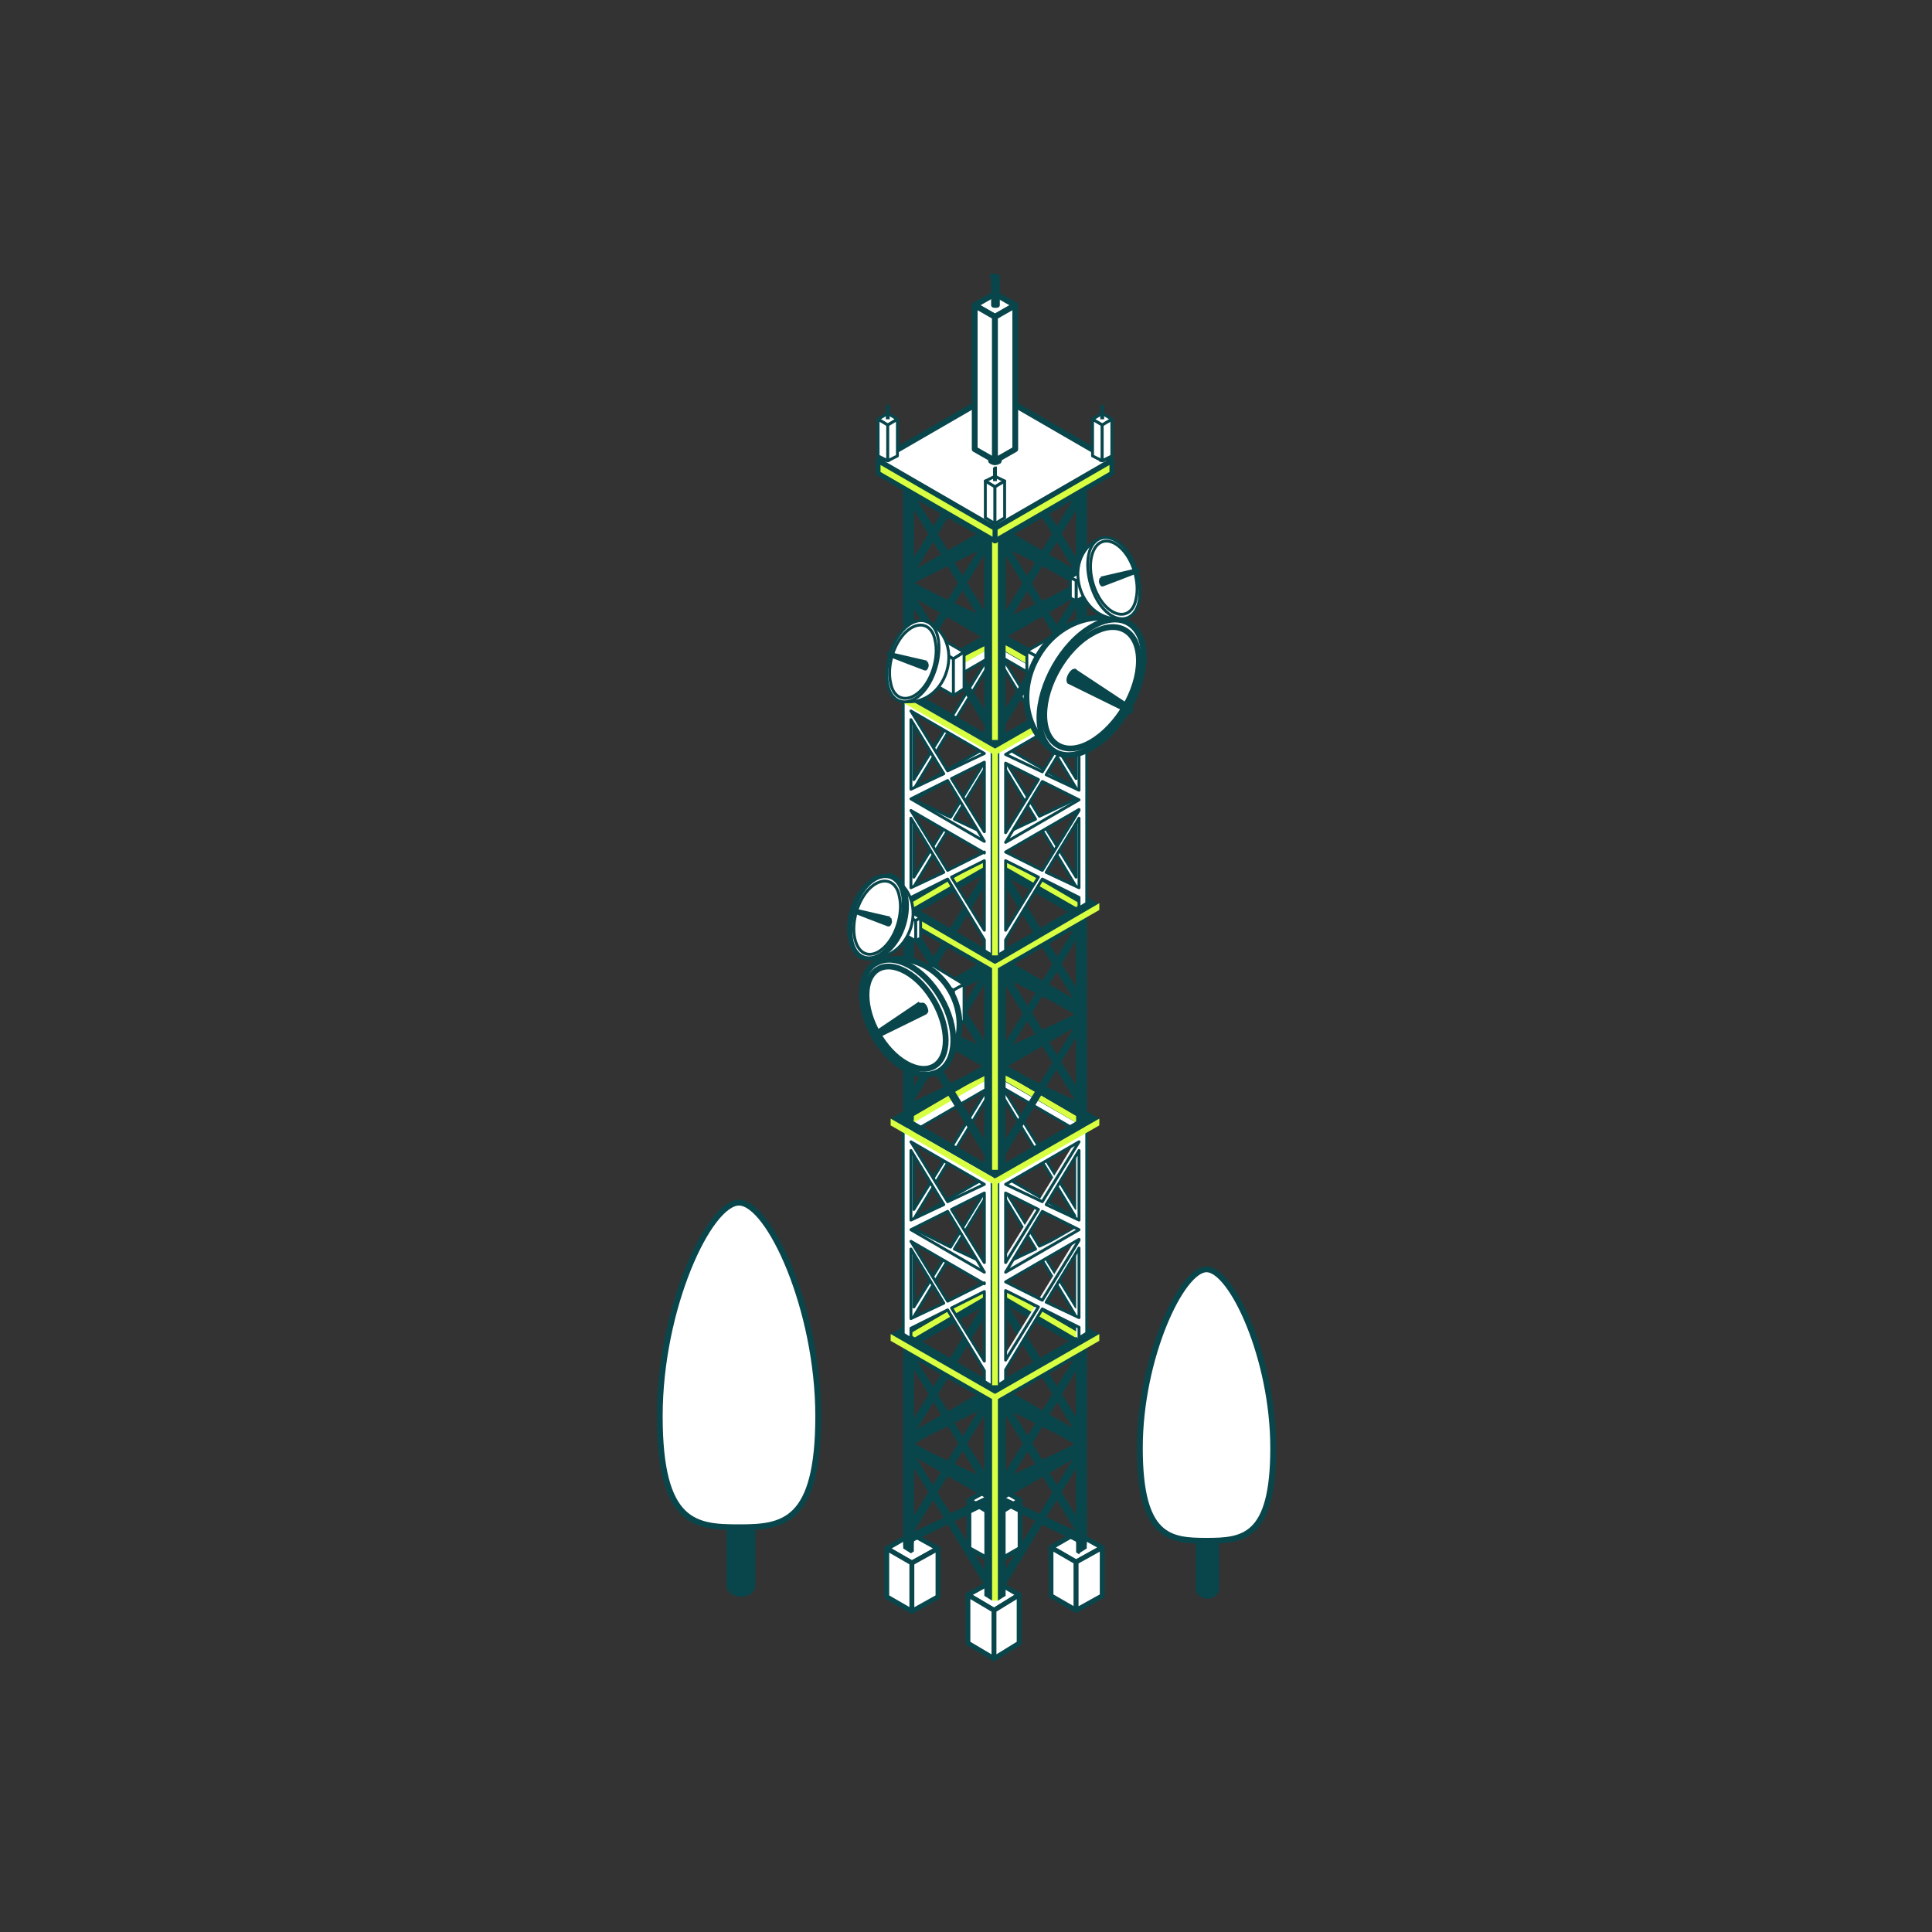 <?xml version="1.0" encoding="UTF-8"?>
<svg id="Layer_1" data-name="Layer 1" xmlns="http://www.w3.org/2000/svg" viewBox="0 0 200 200">
  <rect x="0" y="0" width="200" height="200" fill="#333333" stroke="none"/>
  <defs>
    <style>
      .cls-1 {
        fill: #ff3f4a;
      }

      .cls-1, .cls-2, .cls-3, .cls-4, .cls-5, .cls-6, .cls-7, .cls-8, .cls-9 {
        stroke-width: 0px;
      }

      .cls-10 {
        stroke-miterlimit: 10;
      }

      .cls-10, .cls-11 {
        stroke-width: .3px;
      }

      .cls-10, .cls-11, .cls-12, .cls-13 {
        fill: #fff;
      }

      .cls-10, .cls-11, .cls-12, .cls-13, .cls-14 {
        stroke: #09464c;
      }

      .cls-2, .cls-14 {
        fill: #d8ff41;
      }

      .cls-3 {
        fill: #e6e7e8;
      }

      .cls-11, .cls-12, .cls-13, .cls-14 {
        stroke-linecap: round;
        stroke-linejoin: round;
      }

      .cls-4 {
        opacity: .3;
      }

      .cls-12, .cls-14 {
        stroke-width: .5px;
      }

      .cls-5 {
        fill: #f5f5f5;
      }

      .cls-6 {
        fill: #e31b25;
      }

      .cls-13 {
        stroke-width: .6px;
      }

      .cls-7 {
        fill: #bcbec0;
      }

      .cls-8 {
        fill: #09464c;
      }

      .cls-9 {
        fill: #9c251f;
      }
    </style>
  </defs>
  <g>
    <g>
      <g>
        <polygon class="cls-12" points="102.9 166.7 100.2 165.1 102.9 163.6 105.5 165.1 102.9 166.7"/>
        <polygon class="cls-12" points="102.9 171.7 100.2 170.1 100.2 165.1 102.9 166.7 102.9 171.7"/>
        <polygon class="cls-12" points="102.9 171.7 105.5 170.1 105.5 165.1 102.9 166.7 102.9 171.7"/>
      </g>
      <g>
        <polygon class="cls-12" points="94.4 161.8 91.8 160.3 94.4 158.8 97.1 160.3 94.4 161.8"/>
        <polygon class="cls-12" points="94.4 166.8 91.8 165.3 91.8 160.3 94.4 161.8 94.4 166.8"/>
        <polygon class="cls-12" points="94.4 166.8 97.1 165.3 97.1 160.3 94.4 161.8 94.4 166.8"/>
      </g>
      <g>
        <polygon class="cls-12" points="111.4 161.7 108.8 160.2 111.4 158.7 114.1 160.2 111.4 161.7"/>
        <polygon class="cls-12" points="111.4 166.7 108.8 165.2 108.8 160.2 111.4 161.7 111.4 166.7"/>
        <polygon class="cls-12" points="111.4 166.7 114.1 165.2 114.1 160.2 111.4 161.7 111.4 166.7"/>
      </g>
      <g>
        <polygon class="cls-12" points="103 156.9 100.3 155.3 103 153.8 105.6 155.3 103 156.9"/>
        <polygon class="cls-12" points="103 161.8 100.3 160.3 100.3 155.3 103 156.9 103 161.8"/>
        <polygon class="cls-12" points="103 161.8 105.6 160.3 105.6 155.3 103 156.9 103 161.8"/>
      </g>
      <g>
        <g>
          <path class="cls-8" d="m103.3,133.2l-.3.2.3.7v20.3l.5.8.3-.2v-1.1l3.8-1.9,3.8,6.3v1.1l.5.7.3-.2v-21.4l-9.2-5.3Zm.8,10.6l3.8-1.9,3.8,6.3-7.6-4.4Zm7.6,5.5l-3.8,1.8-3.8-6.2,7.6,4.4Zm-7.6-6.5v-7.2l3.4,5.6-3.4,1.6Zm4.2-1.1l3.4-1.7v7.2l-3.4-5.5Zm3.4-2.6l-3.8,1.8-3.8-6.2,7.6,4.4Zm-7.6,13.9v-7.2l3.4,5.6-3.4,1.6Zm4.2-1.1l3.4-1.7v7.2l-3.4-5.5Z"/>
          <path class="cls-8" d="m103,133.4v21.4l.8.5v-1.1l3.8-1.9,3.8,6.3v1.1l.8.5v-21.4l-9.2-5.3Zm.8,10.6l3.8-1.9,3.8,6.3-7.6-4.4Zm7.6,5.5l-3.8,1.9-3.8-6.2,7.6,4.4Zm-7.6-6.5v-7.2l3.4,5.6-3.4,1.6Zm4.2-1.1l3.4-1.7v7.2l-3.4-5.5Zm3.4-2.6l-3.8,1.8-3.8-6.2,7.6,4.4Zm-7.6,13.9v-7.2l3.4,5.6-3.4,1.6Zm4.2-1.1l3.4-1.7v7.2l-3.4-5.5Z"/>
        </g>
        <g>
          <path class="cls-8" d="m93.5,138.6v21.4s.3.2.3.2l.5-.7v-1.1l3.8-6.3,3.8,1.9v1.1l.3.2.5-.8v-20.3l.3-.7-.3-.2-9.2,5.3Zm.8,9.7l3.8-6.3,3.8,1.9-7.6,4.4Zm7.6-3.3l-3.8,6.2-3.8-1.8,7.6-4.4Zm-3.4-3.7l3.4-5.6v7.2l-3.4-1.6Zm-4.2,6v-7.2l3.4,1.7-3.4,5.5Zm7.6-12.5l-3.8,6.2-3.8-1.8,7.6-4.4Zm-3.4,16.6l3.4-5.6v7.2l-3.4-1.6Zm-4.2,6v-7.2l3.4,1.7-3.4,5.5Z"/>
          <path class="cls-8" d="m93.8,138.8v21.4l.8-.5v-1.1l3.8-6.3,3.8,1.9v1.1l.8-.5v-21.4l-9.2,5.3Zm.8,9.7l3.8-6.3,3.8,1.9-7.6,4.4Zm7.6-3.3l-3.8,6.2-3.8-1.9,7.6-4.4Zm-3.4-3.7l3.4-5.6v7.2l-3.4-1.6Zm-4.2,6v-7.2l3.4,1.7-3.4,5.5Zm7.6-12.5l-3.8,6.2-3.8-1.8,7.6-4.4Zm-3.4,16.6l3.4-5.6v7.2l-3.4-1.6Zm-4.2,6v-7.2l3.4,1.7-3.4,5.5Z"/>
        </g>
        <polygon class="cls-1" points="102.7 133.2 103.3 133.2 103 133.4 102.7 133.2"/>
        <polygon class="cls-1" points="93.8 138.8 93.5 138.9 93.5 138.6 93.8 138.8"/>
        <g>
          <path class="cls-8" d="m103,144.1v21.4l.3.2.5-.6v-1.1l3.8-6.3,3.8,1.9v1.1l.3.2.5-.8v-20.3l.3-.7-.3-.2-9.2,5.3Zm.8,9.7l3.8-6.3,3.8,1.9-7.6,4.4Zm7.6-3.3l-3.8,6.2-3.8-1.8,7.6-4.4Zm-3.4-3.7l3.4-5.6v7.2l-3.4-1.6Zm-4.2,6v-7.2l3.4,1.7-3.4,5.5Zm7.6-12.5l-3.8,6.2-3.8-1.8,7.6-4.4Zm-3.4,16.6l3.4-5.6v7.2l-3.4-1.6Zm-4.2,6v-7.2l3.4,1.7-3.4,5.5Z"/>
          <path class="cls-8" d="m103.3,144.3v21.4l.8-.5v-1.1l3.8-6.3,3.8,1.9v1.1l.8-.5v-21.4l-9.2,5.3Zm.8,9.7l3.8-6.3,3.8,1.9-7.6,4.4Zm7.6-3.3l-3.8,6.2-3.8-1.8,7.6-4.4Zm-3.4-3.7l3.4-5.6v7.2l-3.4-1.6Zm-4.2,6v-7.2l3.4,1.7-3.4,5.5Zm7.6-12.5l-3.8,6.2-3.8-1.9,7.6-4.4Zm-3.4,16.6l3.4-5.6v7.2l-3.4-1.6Zm-4.2,6v-7.2l3.4,1.7-3.4,5.5Z"/>
        </g>
        <g>
          <path class="cls-8" d="m93.8,138.8l-.3.2.3.7v20.3l.5.8.3-.2v-1.1l3.8-1.9,3.8,6.3v1.1l.5.6.3-.2v-21.4l-9.2-5.3Zm.8,10.6l3.8-1.9,3.8,6.3-7.6-4.4Zm7.6,5.5l-3.8,1.8-3.8-6.2,7.6,4.4Zm-7.6-6.5v-7.2l3.4,5.6-3.4,1.6Zm4.2-1.1l3.4-1.7v7.2l-3.4-5.5Zm3.4-2.6l-3.8,1.8-3.8-6.2,7.6,4.4Zm-7.6,13.9v-7.2l3.4,5.6-3.4,1.6Zm4.2-1.1l3.4-1.7v7.2l-3.4-5.5Z"/>
          <path class="cls-8" d="m93.5,138.9v21.4l.8.5v-1.1l3.8-1.9,3.8,6.3v1.1l.8.5v-21.4s-9.2-5.3-9.2-5.3Zm.8,10.6l3.8-1.9,3.8,6.3-7.6-4.4Zm7.6,5.5l-3.8,1.8-3.8-6.2,7.6,4.4Zm-7.6-6.5v-7.2l3.4,5.6-3.4,1.6Zm4.2-1.1l3.4-1.7v7.2l-3.4-5.5Zm3.4-2.6l-3.8,1.9-3.8-6.2,7.6,4.4Zm-7.6,13.9v-7.2l3.4,5.6-3.4,1.6Zm4.2-1.1l3.4-1.7v7.2l-3.4-5.5Z"/>
          <rect class="cls-2" x="102.7" y="144.3" width=".6" height="21.4"/>
        </g>
        <polygon class="cls-1" points="112.2 138.8 112.5 138.6 112.5 138.9 112.2 138.8"/>
        <g>
          <polygon class="cls-2" points="103 133.6 111.9 138.8 111.9 138.1 103 132.9 103 133.6"/>
          <polygon class="cls-2" points="103 133.6 94.1 138.8 94.1 138.1 103 132.9 103 133.6"/>
          <path class="cls-8" d="m103,144.3l-10.8-6.2,10.8-6.2,10.8,6.2-10.8,6.2Zm-8.9-6.2l8.9,5.2,8.9-5.2-8.9-5.2-8.9,5.2Z"/>
          <polygon class="cls-2" points="113.8 138.8 103 145 103 144.3 113.8 138.1 113.8 138.8"/>
          <polygon class="cls-2" points="92.2 138.8 103 145 103 144.3 92.2 138.1 92.2 138.8"/>
        </g>
      </g>
      <g>
        <path class="cls-11" d="m103,111.1v21.4l.8.5v-1.1l3.8-1.9,3.8,6.3v1.1l.8.5v-21.4l-9.2-5.3Zm.8,10.6l3.8-1.9,3.8,6.3-7.6-4.4Zm7.6,5.5l-3.8,1.8-3.8-6.2,7.6,4.4Zm-7.6-6.5v-7.2l3.4,5.6-3.4,1.6Zm4.2-1.1l3.4-1.7v7.2l-3.4-5.5Zm3.4-2.6l-3.8,1.8-3.8-6.2,7.6,4.4Zm-7.6,13.9v-7.2l3.4,5.6-3.4,1.6Zm4.2-1.1l3.4-1.7v7.2l-3.4-5.5Z"/>
        <path class="cls-11" d="m93.8,116.5v21.4l.8-.5v-1.1l3.8-6.3,3.8,1.9v1.1l.8-.5v-21.4l-9.2,5.3Zm.8,9.7l3.8-6.3,3.8,1.9-7.6,4.4Zm7.6-3.3l-3.8,6.2-3.8-1.9,7.6-4.4Zm-3.4-3.7l3.4-5.6v7.2l-3.4-1.6Zm-4.2,6v-7.2l3.4,1.7-3.4,5.5Zm7.6-12.5l-3.8,6.2-3.8-1.8,7.6-4.4Zm-3.4,16.6l3.4-5.6v7.2l-3.4-1.6Zm-4.2,6v-7.2l3.4,1.7-3.4,5.5Z"/>
        <polygon class="cls-3" points="102.7 111 103.3 111 103 111.1 102.7 111"/>
        <polygon class="cls-3" points="93.8 116.5 93.5 116.7 93.5 116.3 93.8 116.5"/>
        <g>
          <path class="cls-5" d="m103,121.8v21.4l.3.2.5-.6v-1.1l3.8-6.3,3.8,1.9v1.1l.3.2.5-.8v-20.3l.3-.7-.3-.2-9.2,5.3Zm.8,9.7l3.8-6.3,3.8,1.9-7.6,4.4Zm7.6-3.3l-3.8,6.2-3.8-1.9,7.6-4.4Zm-3.4-3.7l3.4-5.6v7.2l-3.4-1.6Zm-4.2,6v-7.2l3.4,1.7-3.4,5.5Zm7.6-12.5l-3.8,6.2-3.8-1.8,7.6-4.4Zm-3.4,16.6l3.4-5.6v7.2l-3.4-1.6Zm-4.2,6v-7.2l3.4,1.7-3.4,5.5Z"/>
          <path class="cls-11" d="m103.3,122v21.4l.8-.5v-1.1l3.8-6.3,3.8,1.9v1.1l.8-.5v-21.4l-9.2,5.3Zm.8,9.7l3.8-6.3,3.8,1.9-7.6,4.4Zm7.6-3.3l-3.8,6.2-3.8-1.9,7.6-4.4Zm-3.4-3.7l3.4-5.6v7.2l-3.4-1.6Zm-4.2,6v-7.2l3.4,1.7-3.4,5.5Zm7.6-12.5l-3.8,6.2-3.8-1.8,7.6-4.4Zm-3.4,16.6l3.4-5.6v7.2l-3.4-1.6Zm-4.2,6v-7.2l3.4,1.7-3.4,5.5Z"/>
        </g>
        <g>
          <path class="cls-11" d="m93.5,116.7v21.4l.8.5v-1.1l3.8-1.9,3.8,6.3v1.1l.8.5v-21.4s-9.2-5.3-9.2-5.3Zm.8,10.6l3.8-1.9,3.8,6.3-7.6-4.4Zm7.6,5.5l-3.8,1.9-3.8-6.2,7.6,4.4Zm-7.6-6.5v-7.2l3.4,5.6-3.4,1.6Zm4.2-1.1l3.4-1.7v7.2l-3.4-5.5Zm3.4-2.6l-3.8,1.8-3.8-6.2,7.6,4.4Zm-7.6,13.9v-7.2l3.4,5.6-3.4,1.6Zm4.2-1.1l3.4-1.7v7.2l-3.4-5.5Z"/>
          <rect class="cls-2" x="102.7" y="122" width=".6" height="21.4"/>
        </g>
        <polygon class="cls-3" points="112.2 116.5 112.5 116.3 112.5 116.7 112.2 116.5"/>
        <g>
          <polygon class="cls-2" points="103 111.3 111.9 116.5 111.9 115.8 103 110.6 103 111.3"/>
          <polygon class="cls-2" points="103 111.3 94.1 116.5 94.1 115.8 103 110.6 103 111.3"/>
          <path class="cls-8" d="m103,122l-10.8-6.2,10.8-6.2,10.8,6.2-10.8,6.2Zm-8.9-6.2l8.9,5.2,8.9-5.2-8.9-5.2-8.9,5.2Z"/>
          <polygon class="cls-2" points="113.8 116.5 103 122.7 103 122 113.8 115.8 113.8 116.5"/>
          <polygon class="cls-2" points="92.2 116.5 103 122.7 103 122 92.2 115.8 92.2 116.5"/>
        </g>
      </g>
      <g>
        <g>
          <path class="cls-8" d="m103.3,88.7l-.3.2.3.7v20.3l.5.8.3-.2v-1.1l3.8-1.9,3.8,6.3v1.1l.5.6.3-.2v-21.4l-9.2-5.3Zm.8,10.6l3.8-1.9,3.8,6.3-7.6-4.4Zm7.6,5.5l-3.8,1.8-3.8-6.2,7.6,4.4Zm-7.6-6.5v-7.2l3.4,5.6-3.4,1.6Zm4.2-1.1l3.4-1.7v7.2l-3.4-5.5Zm3.4-2.6l-3.8,1.8-3.8-6.2,7.6,4.4Zm-7.6,13.9v-7.2l3.4,5.6-3.4,1.6Zm4.2-1.1l3.4-1.7v7.2l-3.4-5.5Z"/>
          <path class="cls-8" d="m103,88.9v21.4l.8.5v-1.1l3.8-1.9,3.8,6.3v1.1l.8.5v-21.4l-9.2-5.3Zm.8,10.6l3.8-1.9,3.8,6.3-7.6-4.4Zm7.6,5.5l-3.8,1.9-3.8-6.2,7.6,4.4Zm-7.6-6.5v-7.2l3.4,5.6-3.4,1.6Zm4.2-1.1l3.4-1.7v7.2l-3.4-5.5Zm3.4-2.6l-3.8,1.9-3.8-6.2,7.6,4.4Zm-7.6,13.9v-7.2l3.4,5.6-3.4,1.6Zm4.2-1.1l3.4-1.7v7.2l-3.4-5.5Z"/>
        </g>
        <g>
          <path class="cls-8" d="m93.5,94.1v21.4s.3.2.3.2l.5-.6v-1.1l3.8-6.3,3.8,1.9v1.1l.3.2.5-.8v-20.3l.3-.7-.3-.2-9.2,5.3Zm.8,9.7l3.8-6.3,3.8,1.9-7.6,4.4Zm7.6-3.3l-3.8,6.2-3.8-1.8,7.6-4.4Zm-3.4-3.7l3.4-5.6v7.2l-3.4-1.6Zm-4.2,6v-7.2l3.4,1.7-3.4,5.5Zm7.6-12.5l-3.8,6.2-3.8-1.8,7.6-4.4Zm-3.4,16.6l3.4-5.6v7.2l-3.4-1.6Zm-4.2,6v-7.2l3.4,1.7-3.4,5.5Z"/>
          <path class="cls-8" d="m93.8,94.2v21.4l.8-.5v-1.1l3.8-6.3,3.8,1.9v1.1l.8-.5v-21.4l-9.2,5.3Zm.8,9.7l3.8-6.3,3.8,1.9-7.6,4.4Zm7.6-3.3l-3.8,6.2-3.8-1.9,7.6-4.4Zm-3.4-3.7l3.4-5.6v7.2l-3.4-1.6Zm-4.2,6v-7.2l3.4,1.7-3.4,5.5Zm7.6-12.5l-3.8,6.2-3.8-1.9,7.6-4.4Zm-3.4,16.6l3.4-5.6v7.2l-3.4-1.6Zm-4.2,6v-7.2l3.4,1.7-3.4,5.5Z"/>
        </g>
        <polygon class="cls-1" points="102.7 88.7 103.3 88.7 103 88.9 102.7 88.7"/>
        <polygon class="cls-1" points="93.8 94.2 93.5 94.4 93.5 94.1 93.8 94.2"/>
        <g>
          <path class="cls-8" d="m103,99.6v21.4l.3.2.5-.6v-1.1l3.8-6.3,3.8,1.9v1.1l.3.2.5-.8v-20.3l.3-.7-.3-.2-9.2,5.3Zm.8,9.7l3.8-6.3,3.8,1.9-7.6,4.4Zm7.6-3.3l-3.8,6.2-3.8-1.8,7.6-4.4Zm-3.4-3.7l3.4-5.6v7.2l-3.4-1.6Zm-4.2,6v-7.2l3.4,1.7-3.4,5.5Zm7.6-12.5l-3.8,6.2-3.8-1.8,7.6-4.4Zm-3.4,16.6l3.4-5.6v7.2l-3.4-1.6Zm-4.2,6v-7.2l3.4,1.7-3.4,5.5Z"/>
          <path class="cls-8" d="m103.3,99.7v21.4l.8-.5v-1.1l3.8-6.3,3.8,1.9v1.1l.8-.5v-21.4l-9.2,5.3Zm.8,9.7l3.8-6.3,3.8,1.9-7.6,4.4Zm7.6-3.3l-3.8,6.2-3.8-1.8,7.6-4.4Zm-3.4-3.7l3.4-5.6v7.2l-3.4-1.6Zm-4.2,6v-7.2l3.4,1.7-3.4,5.5Zm7.6-12.5l-3.8,6.2-3.8-1.8,7.6-4.4Zm-3.4,16.6l3.4-5.6v7.2l-3.4-1.6Zm-4.2,6v-7.2l3.4,1.7-3.4,5.5Z"/>
        </g>
        <g>
          <path class="cls-8" d="m93.8,94.2l-.3.2.3.7v20.3l.5.8.3-.2v-1.1l3.8-1.9,3.8,6.3v1.1l.5.6.3-.2v-21.4l-9.2-5.3Zm.8,10.6l3.8-1.9,3.8,6.3-7.6-4.4Zm7.6,5.5l-3.8,1.8-3.8-6.2,7.6,4.4Zm-7.6-6.5v-7.2l3.4,5.6-3.4,1.6Zm4.2-1.1l3.4-1.7v7.2l-3.4-5.5Zm3.4-2.6l-3.8,1.8-3.8-6.2,7.6,4.4Zm-7.6,13.9v-7.2l3.4,5.6-3.4,1.6Zm4.2-1.1l3.4-1.7v7.2l-3.4-5.5Z"/>
          <path class="cls-8" d="m93.5,94.4v21.4l.8.5v-1.1l3.8-1.9,3.8,6.3v1.1l.8.5v-21.4s-9.2-5.3-9.2-5.3Zm.8,10.6l3.8-1.9,3.8,6.3-7.6-4.4Zm7.6,5.5l-3.8,1.8-3.8-6.2,7.6,4.4Zm-7.6-6.5v-7.2l3.4,5.6-3.4,1.6Zm4.2-1.1l3.4-1.7v7.2l-3.4-5.5Zm3.4-2.6l-3.8,1.8-3.8-6.2,7.6,4.4Zm-7.6,13.9v-7.2l3.4,5.6-3.4,1.6Zm4.2-1.1l3.4-1.7v7.2l-3.4-5.5Z"/>
          <rect class="cls-2" x="102.7" y="99.7" width=".6" height="21.4"/>
        </g>
        <polygon class="cls-1" points="112.2 94.2 112.5 94.1 112.5 94.4 112.2 94.2"/>
        <g>
          <polygon class="cls-2" points="103 89.1 111.9 94.2 111.9 93.5 103 88.4 103 89.1"/>
          <polygon class="cls-2" points="103 89.1 94.1 94.2 94.1 93.5 103 88.4 103 89.1"/>
          <path class="cls-8" d="m103,99.8l-10.8-6.2,10.8-6.2,10.8,6.2-10.8,6.2Zm-8.9-6.2l8.9,5.2,8.9-5.2-8.9-5.2-8.9,5.2Z"/>
          <polygon class="cls-2" points="113.8 94.2 103 100.4 103 99.8 113.8 93.5 113.8 94.2"/>
          <polygon class="cls-2" points="92.2 94.2 103 100.4 103 99.8 92.2 93.5 92.2 94.2"/>
        </g>
      </g>
      <g>
        <path class="cls-11" d="m103,66.6v21.4l.8.5v-1.1l3.8-1.9,3.8,6.3v1.1l.8.5v-21.4l-9.2-5.3Zm.8,10.6l3.8-1.9,3.8,6.3-7.6-4.4Zm7.6,5.5l-3.8,1.8-3.8-6.2,7.6,4.4Zm-7.6-6.5v-7.2l3.4,5.6-3.4,1.6Zm4.2-1.1l3.4-1.7v7.2l-3.4-5.5Zm3.4-2.6l-3.8,1.8-3.8-6.2,7.6,4.4Zm-7.6,13.9v-7.2l3.4,5.6-3.4,1.6Zm4.2-1.1l3.4-1.7v7.2l-3.4-5.5Z"/>
        <path class="cls-11" d="m93.8,72v21.4l.8-.5v-1.1l3.8-6.3,3.8,1.9v1.1l.8-.5v-21.4l-9.2,5.3Zm.8,9.7l3.8-6.3,3.8,1.9-7.6,4.4Zm7.6-3.3l-3.8,6.2-3.8-1.8,7.6-4.4Zm-3.4-3.7l3.4-5.6v7.2l-3.4-1.6Zm-4.2,6v-7.2l3.4,1.7-3.4,5.5Zm7.6-12.5l-3.8,6.2-3.8-1.8,7.6-4.4Zm-3.4,16.6l3.4-5.6v7.2l-3.4-1.6Zm-4.2,6v-7.2l3.4,1.7-3.4,5.5Z"/>
        <polygon class="cls-3" points="102.7 66.4 103.3 66.4 103 66.6 102.7 66.4"/>
        <polygon class="cls-3" points="93.8 72 93.5 72.1 93.5 71.8 93.8 72"/>
        <path class="cls-11" d="m103.3,77.5v21.4l.8-.5v-1.1l3.8-6.3,3.8,1.9v1.1l.8-.5v-21.4l-9.2,5.3Zm.8,9.7l3.8-6.3,3.8,1.9-7.6,4.4Zm7.6-3.3l-3.8,6.2-3.8-1.9,7.6-4.4Zm-3.4-3.7l3.4-5.6v7.2l-3.4-1.6Zm-4.2,6v-7.2l3.4,1.7-3.4,5.5Zm7.6-12.5l-3.8,6.2-3.8-1.8,7.6-4.4Zm-3.4,16.6l3.4-5.6v7.2l-3.4-1.6Zm-4.2,6v-7.2l3.4,1.7-3.4,5.5Z"/>
        <g>
          <path class="cls-11" d="m93.5,72.1v21.4l.8.5v-1.1l3.8-1.9,3.8,6.3v1.1l.8.5v-21.4s-9.2-5.3-9.2-5.3Zm.8,10.6l3.8-1.9,3.8,6.3-7.6-4.4Zm7.6,5.5l-3.8,1.9-3.8-6.2,7.6,4.4Zm-7.6-6.5v-7.2l3.4,5.6-3.4,1.6Zm4.2-1.1l3.4-1.7v7.2l-3.4-5.5Zm3.4-2.6l-3.8,1.8-3.8-6.2,7.6,4.4Zm-7.6,13.9v-7.2l3.4,5.6-3.4,1.6Zm4.2-1.1l3.4-1.7v7.2l-3.4-5.5Z"/>
          <rect class="cls-2" x="102.7" y="77.5" width=".6" height="21.4"/>
        </g>
        <polygon class="cls-3" points="112.2 72 112.5 71.8 112.5 72.1 112.2 72"/>
        <g>
          <polygon class="cls-2" points="103 66.8 111.9 72 111.9 71.3 103 66.1 103 66.8"/>
          <polygon class="cls-2" points="103 66.8 94.1 72 94.1 71.3 103 66.1 103 66.8"/>
          <path class="cls-8" d="m103,77.5l-10.8-6.2,10.8-6.2,10.8,6.2-10.8,6.2Zm-8.9-6.2l8.9,5.2,8.9-5.2-8.9-5.2-8.9,5.2Z"/>
          <polygon class="cls-2" points="113.8 72 103 78.2 103 77.5 113.8 71.3 113.8 72"/>
          <polygon class="cls-2" points="92.2 72 103 78.2 103 77.5 92.2 71.3 92.2 72"/>
        </g>
      </g>
      <g>
        <g>
          <path class="cls-8" d="m103.3,44.2l-.3.2.3.7v20.3l.5.8.3-.2v-1.1l3.8-1.9,3.8,6.3v1.1l.5.6.3-.2v-21.4l-9.2-5.3Zm.8,10.6l3.8-1.9,3.8,6.3-7.6-4.4Zm7.6,5.5l-3.8,1.9-3.8-6.2,7.6,4.4Zm-7.6-6.5v-7.2l3.4,5.6-3.4,1.6Zm4.2-1.1l3.4-1.7v7.2l-3.4-5.5Zm3.4-2.6l-3.8,1.9-3.8-6.2,7.6,4.4Zm-7.6,13.9v-7.2l3.4,5.6-3.4,1.6Zm4.2-1.1l3.4-1.7v7.2l-3.4-5.5Z"/>
          <path class="cls-8" d="m103,44.4v21.4l.8.5v-1.1l3.8-1.9,3.8,6.3v1.1l.8.5v-21.4l-9.2-5.3Zm.8,10.6l3.8-1.9,3.8,6.3-7.6-4.4Zm7.6,5.5l-3.8,1.9-3.8-6.2,7.6,4.4Zm-7.6-6.5v-7.2l3.4,5.6-3.4,1.6Zm4.2-1.1l3.4-1.7v7.2l-3.4-5.5Zm3.4-2.6l-3.8,1.8-3.8-6.2,7.6,4.4Zm-7.6,13.9v-7.2l3.4,5.6-3.4,1.6Zm4.2-1.1l3.4-1.7v7.2l-3.4-5.5Z"/>
        </g>
        <g>
          <path class="cls-8" d="m93.5,49.5v21.4s.3.2.3.2l.5-.6v-1.1l3.8-6.3,3.8,1.9v1.1l.3.2.5-.8v-20.3l.3-.7-.3-.2-9.2,5.3Zm.8,9.7l3.8-6.3,3.8,1.9-7.6,4.4Zm7.6-3.3l-3.8,6.2-3.8-1.9,7.6-4.4Zm-3.4-3.7l3.4-5.6v7.2l-3.4-1.6Zm-4.2,6v-7.2l3.4,1.7-3.4,5.5Zm7.6-12.5l-3.8,6.2-3.8-1.9,7.6-4.4Zm-3.4,16.6l3.4-5.6v7.2l-3.4-1.6Zm-4.2,6v-7.2l3.4,1.7-3.4,5.5Z"/>
          <path class="cls-8" d="m93.8,49.7v21.4l.8-.5v-1.1l3.8-6.3,3.8,1.9v1.1l.8-.5v-21.4l-9.2,5.3Zm.8,9.7l3.8-6.3,3.8,1.9-7.6,4.4Zm7.6-3.3l-3.8,6.2-3.8-1.9,7.6-4.4Zm-3.4-3.7l3.4-5.6v7.2l-3.4-1.6Zm-4.2,6v-7.2l3.4,1.7-3.4,5.5Zm7.6-12.5l-3.8,6.2-3.8-1.8,7.6-4.4Zm-3.4,16.6l3.4-5.6v7.2l-3.4-1.6Zm-4.2,6v-7.2l3.4,1.7-3.4,5.5Z"/>
        </g>
        <polygon class="cls-1" points="102.7 44.2 103.3 44.2 103 44.4 102.7 44.2"/>
        <polygon class="cls-1" points="93.8 49.7 93.5 49.9 93.5 49.5 93.8 49.7"/>
        <g>
          <path class="cls-8" d="m103,55v21.4l.3.2.5-.6v-1.1l3.8-6.3,3.8,1.9v1.1l.3.2.5-.8v-20.3l.3-.7-.3-.2-9.2,5.3Zm.8,9.7l3.8-6.3,3.8,1.9-7.6,4.4Zm7.6-3.3l-3.8,6.2-3.8-1.9,7.6-4.4Zm-3.4-3.7l3.4-5.6v7.2l-3.4-1.6Zm-4.2,6v-7.2l3.4,1.7-3.4,5.5Zm7.6-12.5l-3.8,6.2-3.8-1.8,7.6-4.4Zm-3.4,16.6l3.4-5.6v7.2l-3.4-1.6Zm-4.2,6v-7.2l3.4,1.7-3.4,5.5Z"/>
          <path class="cls-8" d="m103.3,55.2v21.4l.8-.5v-1.1l3.8-6.3,3.8,1.9v1.1l.8-.5v-21.4l-9.2,5.3Zm.8,9.7l3.8-6.3,3.8,1.9-7.6,4.4Zm7.6-3.3l-3.8,6.2-3.8-1.8,7.6-4.4Zm-3.4-3.7l3.4-5.6v7.2l-3.4-1.6Zm-4.2,6v-7.2l3.4,1.7-3.4,5.5Zm7.6-12.5l-3.8,6.2-3.8-1.8,7.6-4.4Zm-3.4,16.6l3.4-5.6v7.2l-3.4-1.6Zm-4.2,6v-7.2l3.4,1.7-3.4,5.5Z"/>
        </g>
        <g>
          <path class="cls-8" d="m93.8,49.7l-.3.2.3.7v20.3l.5.8.3-.2v-1.1l3.8-1.9,3.8,6.3v1.1l.5.6.3-.2v-21.4l-9.2-5.3Zm.8,10.6l3.8-1.9,3.8,6.3-7.6-4.4Zm7.6,5.5l-3.8,1.9-3.8-6.2,7.6,4.4Zm-7.6-6.5v-7.2l3.4,5.6-3.4,1.6Zm4.2-1.1l3.4-1.7v7.2l-3.4-5.5Zm3.4-2.6l-3.8,1.8-3.8-6.2,7.6,4.4Zm-7.6,13.9v-7.2l3.4,5.6-3.4,1.6Zm4.2-1.1l3.4-1.7v7.2l-3.4-5.5Z"/>
          <path class="cls-8" d="m93.5,49.9v21.4l.8.5v-1.1l3.8-1.9,3.8,6.3v1.1l.8.5v-21.4s-9.2-5.3-9.2-5.3Zm.8,10.6l3.8-1.9,3.8,6.3-7.6-4.4Zm7.6,5.5l-3.8,1.9-3.8-6.2,7.6,4.4Zm-7.6-6.5v-7.2l3.4,5.6-3.4,1.6Zm4.2-1.1l3.4-1.7v7.2l-3.4-5.5Zm3.4-2.6l-3.8,1.8-3.8-6.2,7.6,4.4Zm-7.6,13.9v-7.2l3.4,5.6-3.4,1.6Zm4.2-1.1l3.4-1.7v7.2l-3.4-5.5Z"/>
          <rect class="cls-2" x="102.7" y="55.2" width=".6" height="21.4"/>
        </g>
        <polygon class="cls-1" points="112.2 49.7 112.5 49.5 112.5 49.9 112.2 49.7"/>
        <g>
          <polygon class="cls-6" points="103 44.5 111.9 49.7 111.9 49 103 43.9 103 44.5"/>
          <polygon class="cls-9" points="103 44.5 94.1 49.7 94.1 49 103 43.9 103 44.5"/>
          <path class="cls-1" d="m103,55.2l-10.8-6.2,10.8-6.2,10.8,6.2-10.8,6.2Zm-8.9-6.2l8.9,5.2,8.9-5.2-8.9-5.2-8.9,5.2Z"/>
          <polygon class="cls-9" points="113.8 49.7 103 55.9 103 55.2 113.8 49 113.8 49.7"/>
          <polygon class="cls-6" points="92.2 49.7 103 55.9 103 55.2 92.2 49 92.2 49.7"/>
        </g>
      </g>
      <g>
        <path class="cls-13" d="m103,54.7l-12.1-7,12.1-7,12.1,7-12.1,7Z"/>
        <polygon class="cls-14" points="115.1 49 103 56 103 54.7 115.1 47.7 115.1 49"/>
        <polygon class="cls-14" points="90.9 49 103 56 103 54.7 90.9 47.7 90.9 49"/>
      </g>
      <g>
        <polygon class="cls-4" points="103 41.9 102 41.3 103 40.8 104 41.3 103 41.9"/>
        <g>
          <path class="cls-9" d="m103.3,41.3v-1.2h-.7v1.2h0s0,.1.1.1c.1,0,.3,0,.5,0,0,0,.1,0,.1-.1Z"/>
          <path class="cls-1" d="m103.2,40.3c-.1,0-.3,0-.5,0-.1,0-.1-.2,0-.3.1,0,.3,0,.5,0,.1,0,.1.2,0,.3Z"/>
        </g>
        <polygon class="cls-5" points="103 37.6 102 37 103 36.4 104 37 103 37.6"/>
        <polygon class="cls-3" points="103 41.3 102 40.8 102 37 103 37.6 103 41.3"/>
        <polygon class="cls-7" points="103 41.3 104 40.8 104 37 103 37.6 103 41.3"/>
        <g>
          <path class="cls-9" d="m103.2,37v-1.4h-.4v1.4h0s0,0,0,0c0,0,.2,0,.3,0,0,0,0,0,0,0Z"/>
          <path class="cls-1" d="m103.2,35.7c0,0-.2,0-.3,0,0,0,0-.1,0-.2,0,0,.2,0,.3,0,0,0,0,.1,0,.2Z"/>
        </g>
      </g>
      <g>
        <g>
          <path class="cls-8" d="m103.7,47.7v-2.5h-1.4v2.5h0c0,.1,0,.2.2.3.3.2.7.2,1,0,.1,0,.2-.2.2-.3Z"/>
          <path class="cls-1" d="m103.5,45.5c-.3.2-.7.2-1,0-.3-.2-.3-.4,0-.6.3-.2.7-.2,1,0,.3.2.3.4,0,.6Z"/>
        </g>
        <polygon class="cls-13" points="103 32.8 100.9 31.6 103 30.4 105.1 31.6 103 32.8"/>
        <polygon class="cls-13" points="103 47.7 100.9 46.5 100.9 31.6 103 32.8 103 47.7"/>
        <polygon class="cls-13" points="103 47.7 105.1 46.5 105.1 31.6 103 32.8 103 47.7"/>
        <g>
          <path class="cls-8" d="m103.5,31.6v-3h-.9v3h0c0,0,0,.1.1.2.2.1.5.1.7,0,0,0,.1-.1.1-.2Z"/>
          <path class="cls-8" d="m103.3,28.8c-.2.1-.5.1-.7,0-.2-.1-.2-.3,0-.4.2-.1.5-.1.7,0,.2.1.2.3,0,.4Z"/>
        </g>
      </g>
      <g>
        <g>
          <path class="cls-8" d="m114.5,47.7v-1.2h-.7v1.2h0s0,.1,0,.1c.1,0,.3,0,.5,0,0,0,.1,0,.1-.1Z"/>
          <path class="cls-1" d="m114.4,46.7c-.1,0-.3,0-.5,0-.1,0-.1-.2,0-.3.1,0,.3,0,.5,0,.1,0,.1.2,0,.3Z"/>
        </g>
        <polygon class="cls-11" points="114.1 44 113.1 43.4 114.1 42.8 115.1 43.4 114.1 44"/>
        <polygon class="cls-11" points="114.1 47.7 113.1 47.2 113.1 43.4 114.1 44 114.1 47.7"/>
        <polygon class="cls-11" points="114.1 47.7 115.1 47.2 115.1 43.4 114.1 44 114.1 47.7"/>
        <g>
          <path class="cls-8" d="m114.3,43.4v-1.4h-.4v1.4h0s0,0,0,0c0,0,.2,0,.3,0s0,0,0,0Z"/>
          <path class="cls-8" d="m114.3,42.1c0,0-.2,0-.3,0,0,0,0-.1,0-.2,0,0,.2,0,.3,0,0,0,0,.1,0,.2Z"/>
        </g>
      </g>
      <g>
        <g>
          <path class="cls-8" d="m103.3,54.2v-1.2h-.7v1.2h0c0,0,0,0,.1.1.1,0,.3,0,.5,0,0,0,.1,0,.1-.1Z"/>
          <path class="cls-1" d="m103.2,53.1c-.1,0-.3,0-.5,0-.1,0-.1-.2,0-.3.1,0,.3,0,.5,0,.1,0,.1.2,0,.3Z"/>
        </g>
        <polygon class="cls-11" points="103 50.4 102 49.8 103 49.3 104 49.8 103 50.4"/>
        <polygon class="cls-11" points="103 54.2 102 53.6 102 49.8 103 50.4 103 54.2"/>
        <polygon class="cls-11" points="103 54.2 104 53.6 104 49.8 103 50.4 103 54.2"/>
        <g>
          <path class="cls-8" d="m103.2,49.8v-1.4h-.4v1.4h0s0,0,0,0c0,0,.2,0,.3,0,0,0,0,0,0,0Z"/>
          <path class="cls-8" d="m103.2,48.5c0,0-.2,0-.3,0,0,0,0-.1,0-.2,0,0,.2,0,.3,0,0,0,0,.1,0,.2Z"/>
        </g>
      </g>
      <g>
        <g>
          <path class="cls-8" d="m92.2,47.7v-1.2h-.7v1.2h0s0,.1.1.1c.1,0,.3,0,.5,0,0,0,0,0,0-.1Z"/>
          <path class="cls-1" d="m92.1,46.7c-.1,0-.3,0-.5,0-.1,0-.1-.2,0-.3.1,0,.3,0,.5,0,.1,0,.1.2,0,.3Z"/>
        </g>
        <polygon class="cls-11" points="91.9 44 90.9 43.4 91.9 42.8 92.9 43.4 91.9 44"/>
        <polygon class="cls-11" points="91.9 47.7 90.9 47.2 90.9 43.4 91.9 44 91.9 47.7"/>
        <polygon class="cls-11" points="91.9 47.7 92.9 47.2 92.9 43.4 91.9 44 91.9 47.7"/>
        <g>
          <path class="cls-8" d="m92.1,43.4v-1.4h-.4v1.4h0s0,0,0,0c0,0,.2,0,.3,0,0,0,0,0,0,0Z"/>
          <path class="cls-8" d="m92,42.1c0,0-.2,0-.3,0,0,0,0-.1,0-.2,0,0,.2,0,.3,0,0,0,0,.1,0,.2Z"/>
        </g>
      </g>
    </g>
    <g>
      <g>
        <path class="cls-9" d="m110.7,66.1v3.8l-3.3,1.9v-3.8l3.3-1.9Z"/>
        <polygon class="cls-11" points="109.6 65.5 106.3 67.4 107.4 68 110.7 66.1 109.6 65.5"/>
        <polygon class="cls-11" points="106.3 71.2 106.3 67.4 107.4 68 107.4 71.8 106.3 71.2"/>
      </g>
      <g>
        <g>
          <path class="cls-13" d="m116.8,64.7c-3.1-1.8-7.4-.3-9.4,3.3-2.1,3.6-1.2,8,1.9,9.8l7.6-13.1Z"/>
          <path class="cls-13" d="m113,64.9c-3,1.7-5.4,6-5.4,9.4s2.4,4.9,5.4,3.1c3-1.7,5.4-6,5.4-9.4s-2.4-4.9-5.4-3.1Z"/>
          <path class="cls-13" d="m113,65.6c-2.7,1.5-4.9,5.3-4.9,8.4s2.2,4.4,4.9,2.8c2.7-1.6,4.9-5.3,4.9-8.4s-2.2-4.4-4.9-2.8Z"/>
        </g>
        <g>
          <path class="cls-8" d="m111.4,69.3l5.9,3.9-.4.7-6.3-3.1c-.1,0-.2-.2-.2-.4,0-.4.3-.9.6-1.1.2-.1.3-.1.5,0h0Z"/>
          <path class="cls-8" d="m117,73.2c-.2,0-.3.3-.3.5s.1.3.3.2c.2,0,.3-.3.3-.5,0-.2-.1-.3-.3-.2Z"/>
        </g>
      </g>
    </g>
    <g>
      <g>
        <path class="cls-11" d="m113.2,59.1v2.1l-1.8,1v-2.1l1.8-1Z"/>
        <polygon class="cls-11" points="112.6 58.7 110.8 59.8 111.4 60.1 113.2 59.1 112.6 58.7"/>
        <polygon class="cls-11" points="110.8 61.9 110.8 59.8 111.4 60.1 111.4 62.2 110.8 61.9"/>
      </g>
      <g>
        <g>
          <path class="cls-10" d="m114.1,55.7c-2,.6-3,2.9-2.3,5.2.7,2.3,2.8,3.6,4.8,3l-2.5-8.2Z"/>
          <path class="cls-10" d="m112.7,57.4c-.4,1.9.4,4.6,1.8,5.9,1.4,1.3,3,.9,3.4-1,.4-1.9-.4-4.6-1.8-5.9-1.4-1.3-3-.9-3.4,1Z"/>
          <path class="cls-10" d="m113,57.6c-.4,1.7.3,4.1,1.6,5.3,1.3,1.2,2.7.8,3-.9.4-1.7-.3-4.1-1.6-5.3-1.3-1.2-2.6-.8-3,.9Z"/>
        </g>
        <g>
          <path class="cls-8" d="m113.9,59.7l3.9-.9v.5c.1,0-3.6,1.4-3.6,1.4,0,0-.2,0-.2,0-.2-.2-.3-.5-.2-.7,0-.1,0-.2.2-.2h0Z"/>
          <path class="cls-8" d="m117.7,58.9c0,.1,0,.3.1.3,0,0,.2,0,.2,0,0-.1,0-.3-.1-.3,0,0-.2,0-.2,0Z"/>
        </g>
      </g>
    </g>
    <g>
      <g>
        <path class="cls-6" d="m98.7,102.5v3.8l-3.3-1.9v-3.8l3.3,1.9Z"/>
        <polygon class="cls-11" points="96.5 99.9 99.8 101.9 98.7 102.5 95.4 100.6 96.5 99.9"/>
        <polygon class="cls-11" points="99.8 105.7 99.8 101.9 98.7 102.5 98.7 106.3 99.8 105.7"/>
      </g>
      <g>
        <g>
          <path class="cls-13" d="m90.5,99.9c2.6-1.5,6.2-.3,7.9,2.7,1.7,3,1,6.7-1.6,8.2l-6.3-11Z"/>
          <path class="cls-13" d="m90.5,99.8c-1.7,1.2-1.7,4.5,0,7.5,1.7,3,4.5,4.6,6.5,3.7h0s.2-.1.2-.1c1.9-1.1,2-4.5.2-7.6-1.8-3.1-4.8-4.7-6.7-3.6h0s-.2.1-.2.1h0Z"/>
          <path class="cls-13" d="m93.8,100.6c2.3,1.3,4.1,4.5,4.1,7.1s-1.8,3.7-4.1,2.4c-2.3-1.3-4.1-4.5-4.1-7.1s1.8-3.7,4.1-2.4Z"/>
        </g>
        <g>
          <path class="cls-8" d="m95.1,103.7l-4.9,3.3.4.6,5.3-2.6c0,0,.2-.2.2-.3,0-.3-.2-.8-.5-.9-.2,0-.3,0-.4,0h0Z"/>
          <path class="cls-8" d="m90.4,107c.1,0,.3.3.3.4s-.1.2-.3.1c-.1,0-.3-.3-.3-.4s.1-.2.3-.1Z"/>
        </g>
      </g>
    </g>
    <g>
      <g>
        <path class="cls-11" d="m98.7,68.2v3.8l-3.3-1.9v-3.8l3.3,1.9Z"/>
        <polygon class="cls-11" points="96.5 65.6 99.8 67.5 98.7 68.2 95.4 66.2 96.5 65.6"/>
        <polygon class="cls-11" points="99.8 71.3 99.8 67.5 98.7 68.2 98.7 72 99.8 71.3"/>
      </g>
      <g>
        <g>
          <path class="cls-10" d="m95.7,64.3c2,.6,3,2.9,2.3,5.2-.7,2.3-2.8,3.6-4.8,3l2.5-8.2Z"/>
          <path class="cls-10" d="m97.1,66c.4,1.9-.4,4.6-1.8,5.9-1.4,1.3-3,.9-3.4-1-.4-1.9.4-4.6,1.8-5.9,1.4-1.3,3-.9,3.4,1Z"/>
          <path class="cls-10" d="m96.8,66.3c.4,1.7-.3,4.1-1.6,5.3-1.3,1.2-2.7.8-3-.9-.4-1.7.3-4.1,1.6-5.3,1.3-1.2,2.7-.8,3,.9Z"/>
        </g>
        <g>
          <path class="cls-8" d="m96,68.4l-3.9-.9v.5c-.1,0,3.6,1.4,3.6,1.4,0,0,.2,0,.2,0,.2-.2.3-.5.2-.7,0-.1,0-.2-.2-.2h0Z"/>
          <path class="cls-8" d="m92.1,67.5c0,.1,0,.3-.1.3,0,0-.2,0-.2,0,0-.1,0-.3.1-.3,0,0,.2,0,.2,0Z"/>
        </g>
      </g>
    </g>
    <g>
      <g>
        <path class="cls-11" d="m94.8,95.3v2.1l-1.8-1v-2.1l1.8,1Z"/>
        <polygon class="cls-11" points="93.5 93.9 95.3 95 94.8 95.3 92.9 94.3 93.5 93.9"/>
        <polygon class="cls-11" points="95.3 97.1 95.3 95 94.8 95.3 94.8 97.4 95.3 97.1"/>
      </g>
      <g>
        <g>
          <path class="cls-10" d="m92,90.8c2,.6,3,2.9,2.3,5.2-.7,2.3-2.8,3.6-4.8,3l2.5-8.2Z"/>
          <path class="cls-13" d="m92,90.8c-1.4-.3-3,1.2-3.7,3.4-.7,2.2-.2,4.4,1.1,4.9h0s.2,0,.2,0c1.4.4,3.2-1.1,3.9-3.4.7-2.3.1-4.5-1.3-5h-.2c0,0,0,0,0,0Z"/>
          <path class="cls-10" d="m93.4,92.5c.4,1.9-.4,4.6-1.8,5.9-1.4,1.3-3,.9-3.4-1-.4-1.9.4-4.6,1.8-5.9,1.4-1.3,3-.9,3.4,1Z"/>
          <path class="cls-10" d="m93.1,92.8c.4,1.7-.3,4.1-1.6,5.3-1.3,1.2-2.6.8-3-.9-.4-1.7.3-4.1,1.6-5.3,1.3-1.2,2.7-.8,3,.9Z"/>
        </g>
        <g>
          <path class="cls-8" d="m92.2,94.9l-3.9-.9v.5c-.1,0,3.6,1.4,3.6,1.4,0,0,.2,0,.2,0,.2-.2.3-.5.2-.7,0-.1,0-.2-.2-.2h0Z"/>
          <path class="cls-8" d="m88.4,94c0,.1,0,.3-.1.3,0,0-.2,0-.2,0,0-.1,0-.3.1-.3,0,0,.2,0,.2,0Z"/>
        </g>
      </g>
    </g>
  </g>
  <g>
    <path class="cls-8" d="m78.2,151.1h-3v13h0s0,0,0,0c0,.7.7,1.2,1.5,1.2s1.5-.5,1.5-1.2,0,0,0,0h0v-13Z"/>
    <path class="cls-13" d="m84.7,146.6c0,11.1-3.7,11.5-8.2,11.5s-8.2-.3-8.2-11.5,5.1-22.1,8.2-22.1,8.2,11,8.2,22.1Z"/>
  </g>
  <g>
    <path class="cls-8" d="m126.3,153.6h-2.5v10.9h0s0,0,0,0c0,.6.6,1,1.2,1s1.2-.5,1.2-1,0,0,0,0h0v-10.9Z"/>
    <path class="cls-13" d="m131.8,149.9c0,9.3-3.1,9.6-6.9,9.6s-6.9-.3-6.9-9.6,4.3-18.5,6.9-18.5,6.9,9.2,6.9,18.5Z"/>
  </g>
</svg>